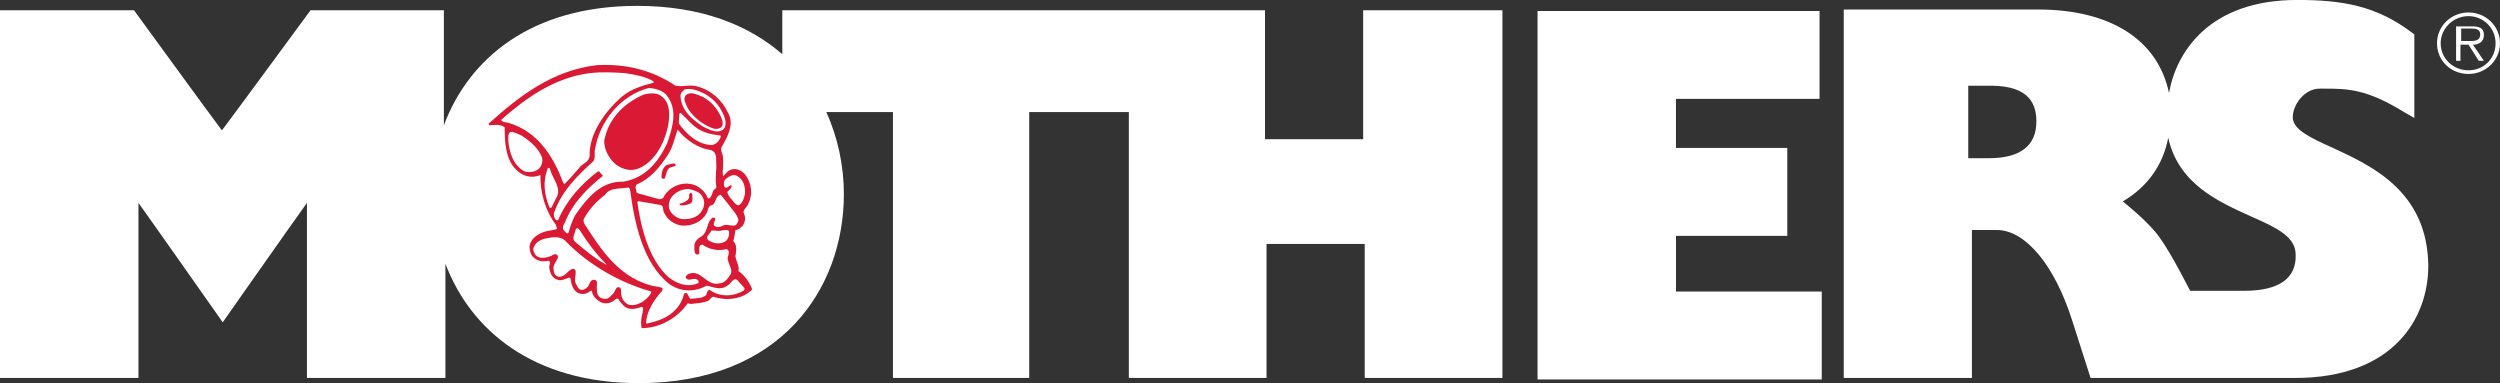 <?xml version="1.0" encoding="UTF-8"?><svg id="Layer_2" xmlns="http://www.w3.org/2000/svg" viewBox="0 0 600 91.94"><rect x="0" y="0" width="600" height="91.94" fill="#333333" stroke="none"/><g id="Layer_1-2"><path d="m592.26,9.84c1.23,0,2.99.18,2.99-1.58,0-1.23-1.05-1.41-2.11-1.41h-2.46v2.99h1.58Zm3.87,4.75h-1.23l-2.46-3.87h-1.93v3.87h-1.05V6.33h3.69c.7,0,1.41,0,2.11.35.7.35.88,1.05.88,1.76,0,1.58-1.23,2.29-2.64,2.29l2.64,3.87Zm2.81-4.22c0-3.69-2.99-6.5-6.5-6.5-3.69,0-6.68,2.99-6.68,6.5,0,3.69,2.99,6.5,6.68,6.5,3.69,0,6.5-2.81,6.5-6.5Zm-14.06,0c0-4.04,3.34-7.38,7.56-7.38s7.56,3.34,7.56,7.38-3.34,7.38-7.56,7.38c-4.22,0-7.56-3.16-7.56-7.38Z" fill="#fff"/><path d="m327.16,2.46v30.94h-23.56V2.46h-115.85v10.55c-8.09-7.03-19.51-11.6-34.81-11.6-25.49,0-40.43,12.66-46.41,28.66V2.46h-32s-18.99,25.84-21.27,28.83c-2.29-2.99-21.1-28.83-21.1-28.83H0v88.25h33.23v-42.02c4.04,5.63,20.22,28.66,20.22,28.66,0,0,16.17-23.03,20.22-28.66v42.02h33.23v-27.42c5.98,15.82,20.92,28.66,46.41,28.66,34.1,0,49.22-22.68,49.22-45.36,0-6.68-1.41-13.54-4.22-19.69h16v63.81h32.7V26.9h23.91v63.81h33.05v-32.17h23.56v32.17h33.05V2.46h-33.4Z" fill="#fff"/><path d="m402.23,56.61h26.72v-21.1h-26.72v-11.78h34.46V2.64h-67.68v88.43h68.21v-21.1h-34.98c0-2.64,0-11.08,0-13.36Z" fill="#fff"/><path d="m538.65,69.79h-13.01c-1.41-2.64-5.63-11.08-8.61-14.42-2.64-2.99-5.63-5.45-7.56-7.03,5.98-3.52,9.67-8.79,10.9-15.29,2.46,11.08,11.95,15.29,19.69,18.81,6.86,2.99,10.9,5.1,10.9,9.32.18,5.63-4.04,8.61-12.31,8.61Zm-61.35-31.82h-4.92v-17.4h5.45c9.67,0,10.9,4.92,10.9,8.61,0,5.8-3.87,8.79-11.43,8.79Zm82.63-2.46c-5.45-2.46-9.67-4.39-9.67-7.38,0-2.81,2.64-6.86,6.5-6.86h.88c5.63,0,10.2,0,19.34,5.63l2.46,1.41V8.26l-.7-.53c-8.44-6.33-16.53-7.74-27.42-7.74-21.1,0-29.01,12.48-30.76,22.33-2.64-12.66-13.89-20.04-31.47-20.04h-46.59v88.43h30.76v-35.51h5.98c6.86,0,13.89,8.44,18.11,21.8l4.39,13.71h49.05c23.73,0,32-14.42,32-26.9-.18-17.76-13.36-23.91-22.85-28.3Z" fill="#fff"/><path d="m162.09,20.57c1.76.35,3.52-.35,5.27.18,3.34.88,5.98,3.34,7.38,6.33,1.58,2.81-.18,5.8-1.58,8.26-.35.7.35,1.58.35,2.46.18,1.58-.18,2.99,0,4.39h.18c.53-.7,1.23-1.41,2.11-1.58,1.05-.18,2.29.35,2.99,1.23,1.58,1.93,1.93,4.75.88,6.86-.18.88-1.23,1.41-1.23,2.29.53,1.05.53,2.11-.18,3.16-.53.53-1.05,1.05-1.76,1.05-.18.88-.18,1.76-.53,2.64,1.05,1.05.7,2.46.53,3.69.18,1.23,1.05,2.46.7,3.52,1.58,1.05,2.64,2.64,3.34,4.39-2.29,2.46-6.33,2.81-9.32,1.76-.7.18-.88.88-1.41,1.05-1.41.53-2.64.53-4.04.7l-.7-.18c-2.46,3.52-6.68,5.98-11.08,5.98-.18-.88-.18-1.76,0-2.64.18-.7.35-1.58.35-2.29l-.35-.18c-1.41.53-2.99.88-4.22-.18-.53-.53-1.05-1.05-1.41-1.76-.7-.18-.88.53-1.41.7-1.05.53-2.11.53-2.99,0-1.05-.7-1.76-1.41-1.93-2.64-.35,0-.7.35-1.05.53-.7.35-1.58.35-2.29,0-1.23-.7-1.58-2.11-1.76-3.34,0-.18-.18-.35-.35-.35-.88.35-1.93.88-2.81.53-1.23-.35-1.76-1.58-1.93-2.81-.18-.53.53-1.41-.18-1.76-1.23.35-2.46.18-3.52-.7-.88-.7-1.05-1.93-1.05-2.81.35-1.93,2.11-2.99,3.87-3.52.88-.18,1.76-.35,2.64-.53.18-.35-.18-.7-.18-1.05-2.46-3.16-3.87-7.74-3.69-11.95-2.11.88-4.22.35-5.8-1.23-2.64-2.46-2.81-6.86-2.81-10.2-1.05-.88-2.46-.53-3.69-.53q-.18-.18-.18-.35c7.21-6.5,15.29-12.83,26.02-14.06,6.15-.35,12.83.88,18.81,4.92Z" fill="#da1a35"/><path d="m150.13,17.58c2.29.35,4.57.7,6.68,1.93,0,.18.18.18,0,.35-2.81.7-5.45,1.58-7.56,3.34-3.87,3.34-7.91,8.79-7.74,14.24-.18,1.58-1.76,1.76-2.46,2.81-1.23,1.41-2.29,2.64-3.52,3.87q-.18,0-.35-.18c-2.46-6.86-6.86-13.36-14.59-14.77-.18-.18-.35-.35-.18-.53,5.8-5.1,12.66-10.02,21.1-11.08,2.99-.35,5.8-.18,8.61,0Z" fill="#fff"/><path d="m159.98,22.85c2.81,3.52,1.41,7.74.18,11.43-2.11,4.57-5.27,8.44-10.55,9.32-5.45-.18-8.79,4.04-11.6,8.09-.7,1.41-1.23,2.81-1.58,4.22-.53.35-.7-.35-1.05-.53-.53-.7-.18-1.41.18-1.93,1.93-4.92,5.45-8.26,9.14-11.25l-.88-1.05h-.35c-3.87,2.99-7.38,6.68-9.49,11.6-.18.18-.53.18-.7-.18-.35-.35-.35-.88-.35-1.41,1.93-5.45,5.8-9.14,9.49-12.48.53-.88.18-1.76.35-2.64,1.05-6.86,6.15-13.18,13.01-14.94,1.76.18,3.34.7,4.22,1.76Z" fill="#fff"/><path d="m125.17,32.52c2.11,1.41,4.04,2.99,4.92,5.27.18.88,0,1.93-.7,2.64-.88.88-2.46,1.05-3.52.7-2.64-1.41-3.69-4.57-3.87-7.38,0-.7-.18-1.58.53-2.11.88,0,1.76.53,2.64.88Z" fill="#fff"/><path d="m159.1,23.38c1.93,1.76,1.58,4.75,1.23,6.86-.88,4.22-3.34,8.97-7.56,10.37-1.93.53-3.87-.18-5.27-1.41-1.58-1.41-2.99-4.22-2.29-6.33,1.23-4.92,4.92-8.26,9.32-10.2,1.58-.35,3.34-.53,4.57.7Z" fill="#da1a35"/><path d="m169.12,22.5c2.46,1.41,4.04,3.34,4.92,6.15.18.88.18,1.93-.53,2.46-1.58,1.05-3.16,0-4.75-.7-2.64-1.76-5.27-3.87-5.45-7.38,0-.7.53-1.23,1.05-1.58,1.76-.35,3.34.35,4.75,1.05Z" fill="#fff"/><path d="m168.59,23.21c2.29,1.23,3.87,3.16,4.75,5.63.18.7.18,1.41-.35,1.76-1.05.7-2.11.18-3.16-.35-2.11-1.05-3.87-2.64-4.92-4.57-.35-.88-1.05-1.93-.35-2.81,1.23-1.05,2.64-.18,4.04.35Z" fill="#da1a35"/><path d="m168.94,31.64c1.23.53,2.64.7,3.87.88.18,0,.18.18.18.35-.35.88-1.05,1.76-2.11,1.93-3.34,0-6.15-2.64-7.91-5.1-.18-.7.18-1.58,0-2.29l.35-.35c1.76,1.58,3.16,3.69,5.63,4.57Z" fill="#fff"/><path d="m132.02,40.61c.53,2.29,2.99,4.57,1.41,7.03l-1.05,2.11c-.18.18-.35.18-.53,0-1.23-3.16-1.58-5.98-.53-8.97,0-.53.53-.7.7-.18Z" fill="#fff"/><path d="m170.7,36.04c1.58.7,1.05,2.29,1.23,3.52,0,1.76-.35,3.52,0,5.27,0,.53-.53.53-.7.88-.35.7-.35,1.41-1.05,1.93q-.18,0-.35-.18c-.7-1.76-2.46-3.16-4.39-3.34-2.29-.35-4.75.88-5.98,2.81-.18.7-.7.88-1.23.88l-5.1-1.41-.35-.18c0-.7-.53-1.23,0-1.93,3.34-1.41,5.63-4.22,7.56-7.21,1.23-1.93,1.58-4.04,2.29-5.98,1.93,2.46,4.92,4.57,8.09,4.92Z" fill="#fff"/><path d="m162.09,39.38c0,.18.18.53-.18.53-.53.18-1.05.18-1.41.53-.7.7-.53,1.76-1.05,2.46-.18,0-.53,0-.7-.18,0-1.05.18-2.29,1.05-2.99.53-.35,1.41-.35,1.93-.53l.35.18Z" fill="#da1a35"/><path d="m150.84,45l.35.35c1.05,7.91,2.99,17.76,9.49,22.85,2.81,1.93,5.98,1.93,8.97.35,1.58.35,3.34,1.23,4.92,0,.88-.35,1.58-2.46,2.64-1.05l1.41,1.58c.18.18,0,.53-.18.7-2.46,1.41-5.63,1.58-8.09-.18-.7,0-.7.88-.88,1.23-1.05.88-2.46.7-3.69.88-.7-.18-.53-1.93-1.58-1.23-.35,1.41-1.05,2.81-2.11,3.87-1.76,1.93-4.39,2.81-7.03,3.34,0-2.81,1.93-5.8,3.87-7.91,0-.18.18-.53,0-.7-1.05-.35-2.11-.35-3.16-.7-7.56-2.29-11.6-8.61-15.47-14.59-.18-.35-.35-.88-.18-1.23,1.23-2.29,2.99-4.22,5.1-5.8,1.05-1.76,3.52-1.41,5.63-1.76Z" fill="#fff"/><path d="m158.57,49.22c.88.35.35,1.23.88,1.93.7,1.58,2.46,2.81,4.22,2.99,2.29.18,4.75-.88,5.8-2.81.53-.7.35-1.93,1.41-2.11,1.05-.35.7-2.29,2.11-2.46.7.88,1.41,1.76,2.11,2.64.7,1.05,1.76,1.93,2.11,3.34,0,.53-.35.88-.53,1.23-1.05.53-2.11-.35-3.16.18-.7.35-1.58.53-2.11,0-.53-.7,1.05-1.93-.35-1.93-1.58,1.05-1.05,3.52-2.81,4.57-.7.35-1.41,1.05-1.58,1.93,0,.7-.18,1.76.35,2.29.18,0,.53.18.7,0,.35-.7-.35-2.29.88-2.29,1.76,1.23,3.87,1.58,5.8,1.05,1.23.7-.18,1.93.35,2.81.18,1.05,1.23,2.29.53,3.34-.7,1.05-1.41,2.11-2.81,2.11-2.99.7-4.39-3.87-7.56-2.11-.18.18-.35.53-.35.7.7,1.23,2.11-.35,2.99.7.18.18.18.7-.18.7-2.46,1.05-5.1,0-7.03-1.58-4.57-4.22-6.5-11.6-7.38-17.93.18-.18.18-.35.53-.18l5.1.88Z" fill="#fff"/><path d="m168.41,46.94c.88,1.23.7,2.64,0,3.69-.88,1.58-2.99,2.11-4.75,1.93-1.23-.18-2.29-1.05-2.81-1.93-.53-.88-.35-1.93,0-2.81.88-1.58,2.64-2.46,4.39-2.46.88.18,2.46.53,3.16,1.58Z" fill="#fff"/><path d="m176.85,42.19c1.58.88,2.11,2.64,1.93,4.39-.18.88-.53,2.11-1.41,2.64-.53.18-.88-.35-1.23-.7-.53-.7-1.41-1.41-1.58-2.46.35-.35,1.05-.88,1.05-1.58-.7-.18-1.05,1.05-1.76.35-.18-.53-.18-1.23.18-1.76.7-.53,1.76-1.41,2.81-.88Z" fill="#fff"/><path d="m166.13,46.59c0,.7.35,1.93-.53,2.29s-1.58.53-2.46.35c-.18-.53.35-.35.7-.53.7-.35,1.58-.7,1.58-1.58-.18-.35.35-1.41.7-.53Z" fill="#da1a35"/><path d="m139.23,55.38c1.76,2.81,3.87,5.63,6.33,8.09h-.18c-2.81-1.58-5.1-3.52-7.38-5.45-.88-.88,0-1.93.18-2.99.53-.7.88.18,1.05.35Z" fill="#fff"/><path d="m135.89,58.01c5.27,5.45,12.83,9.84,20.39,11.95v.35c-1.05,1.76-3.34,3.34-5.45,2.81-1.05-.53-1.76-1.58-1.76-2.81,0-.35,0-.88-.18-1.23-1.23-.7-1.23,1.23-1.93,1.58-.53.53-1.05,1.23-1.93,1.05-.7,0-1.41-.53-1.58-1.05-.35-1.05-.18-1.93-.18-2.99-.18-.35-.35-.53-.7-.53-1.05,0-1.05,1.23-1.58,1.76-.35.35-.88.7-1.41.7-.88-.18-1.05-1.05-1.41-1.58-.35-.88,0-1.76,0-2.81,0-.53-.35-.7-.7-.7-1.23.35-1.76,1.93-3.34,1.93-.7-.18-1.23-.7-1.23-1.58-.35-1.23.7-2.11,1.05-3.16,0-.35-.35-.7-.7-.7-.53,0-.7.35-1.23.53-1.05.35-2.64.7-3.52-.35-.18-.35-.53-.88-.53-1.41.35-1.41,1.41-2.11,2.64-2.46,1.76-.35,3.87-.88,5.27.7Z" fill="#fff"/><path d="m172.99,55.38c.7-.18,1.23-.35,1.93,0,.18.88,0,1.76-.7,2.46-1.23.88-2.81.7-4.22-.18-.88-.88.53-1.58.7-2.29.88-.18,1.58.18,2.29,0Z" fill="#fff"/></g></svg>
